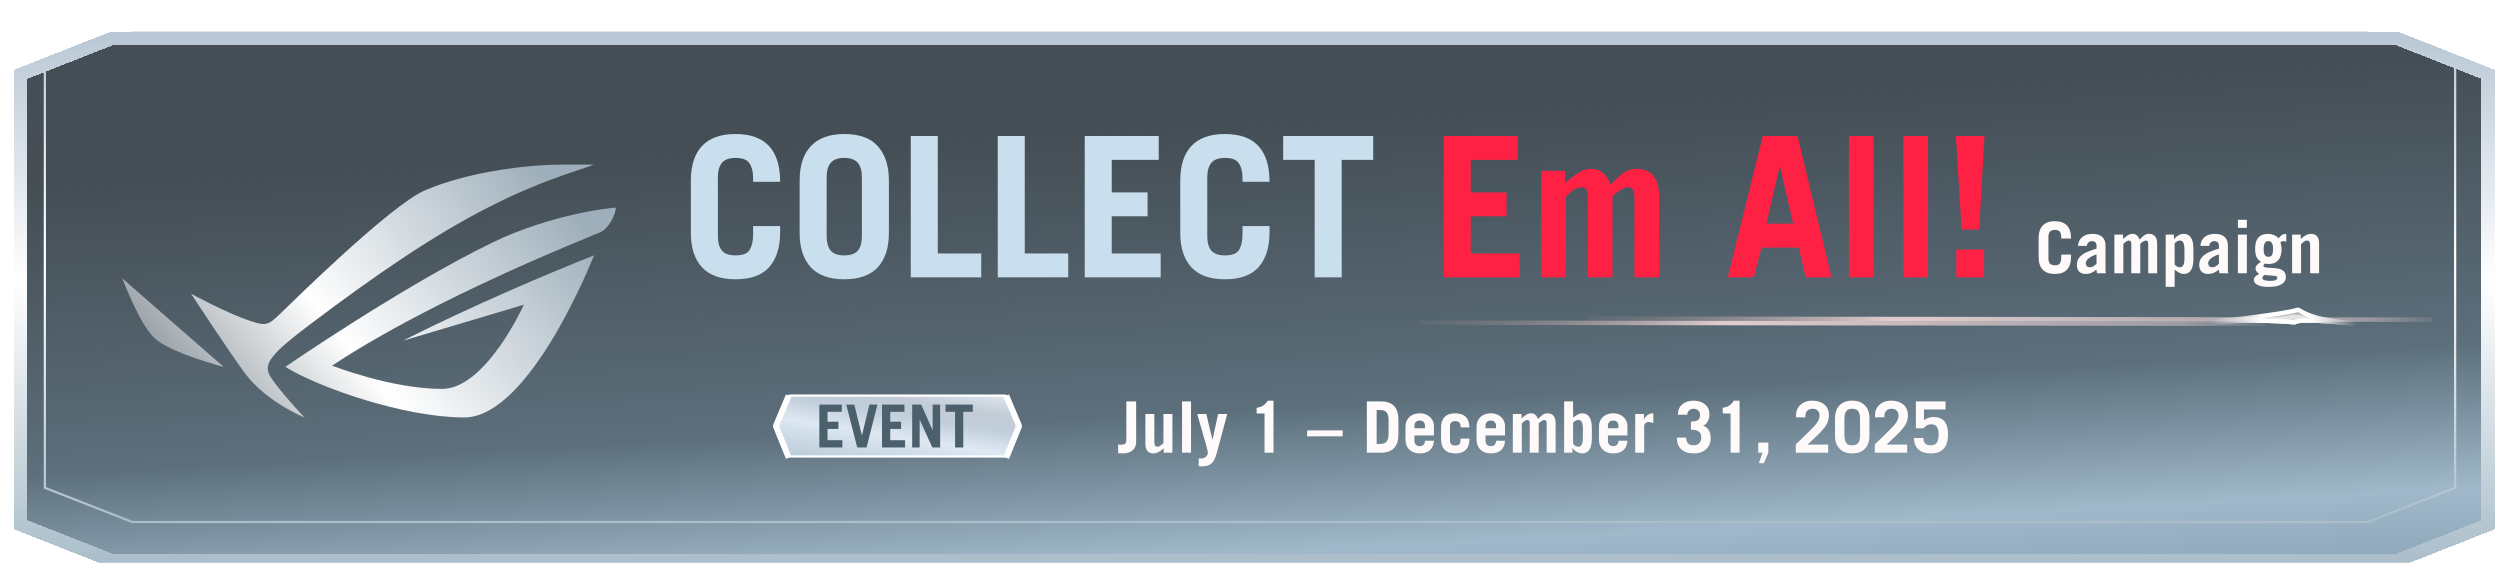 <svg width="613" height="138" viewBox="0 0 613 138" fill="none" xmlns="http://www.w3.org/2000/svg">
<g filter="url(#filter0_ddi_2255_4870)">
<path d="M586.709 132H26.291L4 123.22V12.78L26.291 4H586.709L609 12.78V123.21L586.709 131.99V132Z" fill="url(#paint0_linear_2255_4870)" fill-opacity="0.9" shape-rendering="crispEdges"/>
<path d="M586.709 132H26.291L4 123.22V12.78L26.291 4H586.709L609 12.78V123.21L586.709 131.99V132Z" stroke="url(#paint1_linear_2255_4870)" stroke-width="3.268" stroke-miterlimit="10" shape-rendering="crispEdges"/>
</g>
<path d="M580.552 128H32.448L11 119.615V16.385L32.448 8H580.552L602 16.385V119.605L580.552 127.991V128Z" stroke="url(#paint2_linear_2255_4870)" stroke-width="0.545" stroke-miterlimit="10"/>
<path d="M275.325 111.174C274.964 111.174 274.581 111.157 274.174 111.122V108.996C274.465 109.03 274.703 109.048 274.889 109.048C275.365 109.048 275.697 108.966 275.882 108.804C276.08 108.629 276.179 108.327 276.179 107.897V98.415H278.584V108.333C278.584 109.251 278.288 109.954 277.695 110.442C277.114 110.93 276.324 111.174 275.325 111.174ZM283.831 109.536C284.04 109.536 284.237 109.472 284.423 109.344C284.621 109.216 284.906 108.996 285.277 108.682V101.518H287.474V111H285.347V109.919C284.848 110.361 284.406 110.68 284.022 110.878C283.639 111.076 283.256 111.174 282.872 111.174C282.163 111.174 281.646 110.971 281.321 110.564C281.007 110.158 280.85 109.571 280.85 108.804V101.518H283.046V108.507C283.046 109.193 283.308 109.536 283.831 109.536ZM289.844 111V98.415H292.04V111H289.844ZM297.31 107.793L298.687 101.518H300.918L298.373 111.017C298.152 111.819 297.908 112.453 297.641 112.917C297.385 113.382 297.019 113.737 296.543 113.981C296.066 114.225 295.427 114.347 294.626 114.347C294.463 114.347 294.231 114.335 293.928 114.312V112.394C293.998 112.418 294.172 112.429 294.451 112.429C294.846 112.429 295.172 112.348 295.427 112.185C295.683 112.034 295.869 111.854 295.985 111.645C296.101 111.447 296.159 111.285 296.159 111.157C296.159 110.866 296.125 110.587 296.055 110.32C295.997 110.041 295.898 109.664 295.759 109.187L293.562 101.518H295.793L297.275 107.793H297.31ZM310.063 111V101.379H308.128V100.002C308.581 99.909 308.936 99.816 309.191 99.723C309.458 99.63 309.732 99.467 310.01 99.235C310.289 99.002 310.58 98.671 310.882 98.241H312.259V111H310.063ZM320.503 106.991V105.527H329.218V106.991H320.503ZM342.889 102.895V106.52C342.889 109.507 341.454 111 338.584 111H335.15V98.415H338.584C341.454 98.415 342.889 99.909 342.889 102.895ZM340.484 106.433V102.965C340.484 102.128 340.321 101.518 339.996 101.135C339.67 100.739 339.136 100.542 338.392 100.542H337.555V108.874H338.305C339.107 108.874 339.67 108.67 339.996 108.263C340.321 107.857 340.484 107.247 340.484 106.433ZM351.598 104.533V106.782H346.822V108.072C346.822 108.467 346.933 108.786 347.154 109.03C347.386 109.274 347.706 109.396 348.112 109.396C348.519 109.396 348.833 109.286 349.053 109.065C349.286 108.833 349.402 108.502 349.402 108.072H351.598C351.54 109.071 351.215 109.838 350.622 110.373C350.041 110.907 349.205 111.174 348.112 111.174C347.066 111.174 346.224 110.872 345.585 110.268C344.946 109.652 344.626 108.839 344.626 107.828V104.638C344.626 103.639 344.946 102.843 345.585 102.25C346.236 101.646 347.078 101.344 348.112 101.344C348.775 101.344 349.367 101.477 349.89 101.745C350.425 102.012 350.843 102.389 351.145 102.878C351.447 103.354 351.598 103.906 351.598 104.533ZM348.112 103.122C347.694 103.122 347.374 103.238 347.154 103.47C346.933 103.703 346.822 104.011 346.822 104.394V105.004H349.402V104.464C349.402 104.045 349.292 103.72 349.071 103.488C348.85 103.244 348.531 103.122 348.112 103.122ZM360.296 104.795H358.117V104.342C358.117 104.028 358.001 103.772 357.769 103.575C357.548 103.366 357.234 103.261 356.827 103.261C356.421 103.261 356.101 103.366 355.869 103.575C355.648 103.772 355.537 104.034 355.537 104.359V108.159C355.537 108.484 355.648 108.752 355.869 108.961C356.101 109.158 356.421 109.257 356.827 109.257C357.222 109.257 357.536 109.164 357.769 108.978C358.001 108.781 358.117 108.507 358.117 108.159V107.549H360.313C360.313 109.966 359.151 111.174 356.827 111.174C355.654 111.174 354.776 110.872 354.195 110.268C353.626 109.652 353.341 108.781 353.341 107.653V104.865C353.341 103.737 353.626 102.872 354.195 102.267C354.776 101.652 355.654 101.344 356.827 101.344C357.954 101.344 358.809 101.634 359.39 102.215C359.982 102.785 360.284 103.644 360.296 104.795ZM369.028 104.533V106.782H364.253V108.072C364.253 108.467 364.363 108.786 364.584 109.03C364.816 109.274 365.136 109.396 365.542 109.396C365.949 109.396 366.263 109.286 366.484 109.065C366.716 108.833 366.832 108.502 366.832 108.072H369.028C368.97 109.071 368.645 109.838 368.052 110.373C367.471 110.907 366.635 111.174 365.542 111.174C364.497 111.174 363.654 110.872 363.015 110.268C362.376 109.652 362.056 108.839 362.056 107.828V104.638C362.056 103.639 362.376 102.843 363.015 102.25C363.666 101.646 364.508 101.344 365.542 101.344C366.205 101.344 366.797 101.477 367.32 101.745C367.855 102.012 368.273 102.389 368.575 102.878C368.877 103.354 369.028 103.906 369.028 104.533ZM365.542 103.122C365.124 103.122 364.805 103.238 364.584 103.47C364.363 103.703 364.253 104.011 364.253 104.394V105.004H366.832V104.464C366.832 104.045 366.722 103.72 366.501 103.488C366.28 103.244 365.961 103.122 365.542 103.122ZM377.099 102.773C377.587 102.262 377.988 101.896 378.301 101.675C378.615 101.454 378.993 101.344 379.434 101.344C380.097 101.344 380.596 101.553 380.933 101.971C381.27 102.378 381.439 102.982 381.439 103.784V111H379.243V103.749C379.243 103.238 379.051 102.982 378.667 102.982C378.47 102.982 378.22 103.081 377.918 103.278C377.616 103.464 377.407 103.65 377.29 103.836V111H375.094V103.749C375.094 103.238 374.897 102.982 374.502 102.982C374.304 102.982 374.077 103.063 373.822 103.226C373.566 103.389 373.34 103.592 373.142 103.836V111H370.946V101.518H373.072V102.599C373.595 102.145 374.013 101.826 374.327 101.64C374.641 101.442 375.007 101.344 375.425 101.344C375.832 101.344 376.181 101.472 376.471 101.727C376.762 101.983 376.971 102.331 377.099 102.773ZM387.935 101.344C389.527 101.344 390.323 102.57 390.323 105.021V107.462C390.323 108.693 390.125 109.623 389.73 110.251C389.346 110.866 388.748 111.174 387.935 111.174C387.516 111.174 387.081 111.046 386.627 110.791C386.174 110.535 385.826 110.221 385.582 109.85H385.547V111H383.525V98.415H385.721V102.389C386.221 102.029 386.622 101.768 386.924 101.605C387.237 101.431 387.574 101.344 387.935 101.344ZM387.046 109.536C387.429 109.536 387.702 109.35 387.865 108.978C388.039 108.606 388.126 108.066 388.126 107.357V105.109C388.126 103.691 387.772 102.982 387.063 102.982C386.807 102.982 386.575 103.034 386.366 103.139C386.157 103.244 385.942 103.418 385.721 103.662V108.856C385.942 109.1 386.157 109.274 386.366 109.379C386.575 109.484 386.802 109.536 387.046 109.536ZM399.038 104.533V106.782H394.262V108.072C394.262 108.467 394.372 108.786 394.593 109.03C394.825 109.274 395.145 109.396 395.552 109.396C395.958 109.396 396.272 109.286 396.493 109.065C396.725 108.833 396.841 108.502 396.841 108.072H399.038C398.98 109.071 398.654 109.838 398.062 110.373C397.481 110.907 396.644 111.174 395.552 111.174C394.506 111.174 393.663 110.872 393.024 110.268C392.385 109.652 392.066 108.839 392.066 107.828V104.638C392.066 103.639 392.385 102.843 393.024 102.25C393.675 101.646 394.517 101.344 395.552 101.344C396.214 101.344 396.807 101.477 397.329 101.745C397.864 102.012 398.282 102.389 398.584 102.878C398.887 103.354 399.038 103.906 399.038 104.533ZM395.552 103.122C395.133 103.122 394.814 103.238 394.593 103.47C394.372 103.703 394.262 104.011 394.262 104.394V105.004H396.841V104.464C396.841 104.045 396.731 103.72 396.51 103.488C396.289 103.244 395.97 103.122 395.552 103.122ZM404.232 103.47C403.918 103.47 403.657 103.575 403.447 103.784C403.25 103.981 403.151 104.225 403.151 104.516V111H400.955V101.518H403.099V102.773H403.134C403.401 102.297 403.709 101.942 404.057 101.71C404.418 101.466 404.865 101.344 405.4 101.344V103.714C405.214 103.656 405.01 103.604 404.79 103.557C404.58 103.499 404.394 103.47 404.232 103.47ZM419.158 101.64C419.158 102.221 419.024 102.767 418.757 103.278C418.49 103.79 418.118 104.162 417.641 104.394C418.257 104.626 418.71 104.992 419.001 105.492C419.303 105.98 419.454 106.625 419.454 107.427C419.454 108.205 419.274 108.879 418.914 109.449C418.565 110.006 418.077 110.436 417.45 110.739C416.834 111.029 416.131 111.174 415.341 111.174C414.004 111.174 412.97 110.837 412.238 110.163C411.518 109.489 411.157 108.537 411.157 107.305H413.458C413.458 107.944 413.609 108.42 413.911 108.734C414.213 109.036 414.684 109.187 415.323 109.187C415.881 109.187 416.322 109.019 416.648 108.682C416.985 108.345 417.153 107.892 417.153 107.322C417.153 106.625 416.95 106.125 416.543 105.823C416.148 105.509 415.503 105.353 414.608 105.353V103.366C415.41 103.366 415.985 103.244 416.334 103C416.683 102.756 416.857 102.337 416.857 101.745C416.857 101.291 416.712 100.925 416.421 100.646C416.131 100.368 415.741 100.228 415.253 100.228C414.823 100.228 414.457 100.368 414.155 100.646C413.865 100.914 413.72 101.262 413.72 101.692H411.419C411.419 100.6 411.773 99.752 412.482 99.147C413.202 98.543 414.126 98.241 415.253 98.241C416.392 98.241 417.328 98.537 418.06 99.13C418.792 99.723 419.158 100.559 419.158 101.64ZM424.346 111V101.379H422.411V100.002C422.865 99.909 423.219 99.816 423.475 99.723C423.742 99.63 424.015 99.467 424.294 99.235C424.573 99.002 424.863 98.671 425.165 98.241H426.542V111H424.346ZM432.498 113.58H431.277L432.166 111H431.121V108.525H433.596V111L432.498 113.58ZM448.457 101.901C448.457 102.808 448.178 103.668 447.621 104.481C447.063 105.283 446.267 106.16 445.233 107.113L443.211 109.013H448.266V111H440.335V108.961C442.101 107.276 443.321 106.085 443.995 105.387C444.077 105.306 444.344 105.027 444.797 104.551C445.262 104.063 445.605 103.61 445.825 103.191C446.046 102.761 446.157 102.349 446.157 101.954C446.157 101.419 446.005 101.001 445.703 100.699C445.413 100.385 445.006 100.228 444.483 100.228C443.937 100.228 443.501 100.379 443.176 100.681C442.851 100.972 442.688 101.396 442.688 101.954V102.337H440.387V101.832C440.387 101.1 440.561 100.466 440.91 99.932C441.259 99.386 441.729 98.967 442.322 98.677C442.926 98.386 443.594 98.241 444.326 98.241C445.57 98.241 446.569 98.555 447.324 99.182C448.08 99.81 448.457 100.716 448.457 101.901ZM458.387 102.546V106.886C458.387 108.211 458.015 109.257 457.271 110.024C456.527 110.791 455.493 111.174 454.169 111.174C452.844 111.174 451.81 110.791 451.066 110.024C450.322 109.257 449.95 108.211 449.95 106.886V102.529C449.95 101.204 450.316 100.158 451.049 99.391C451.792 98.625 452.832 98.241 454.169 98.241C455.505 98.241 456.539 98.63 457.271 99.409C458.015 100.176 458.387 101.222 458.387 102.546ZM454.169 109.187C454.784 109.187 455.255 109.019 455.58 108.682C455.917 108.345 456.086 107.665 456.086 106.642V102.773C456.086 101.843 455.929 101.187 455.615 100.803C455.313 100.42 454.825 100.228 454.151 100.228C453.442 100.228 452.948 100.437 452.67 100.856C452.391 101.274 452.251 101.913 452.251 102.773V106.642C452.274 107.223 452.333 107.694 452.426 108.054C452.518 108.403 452.699 108.682 452.966 108.891C453.245 109.088 453.646 109.187 454.169 109.187ZM467.828 101.901C467.828 102.808 467.549 103.668 466.991 104.481C466.434 105.283 465.638 106.16 464.603 107.113L462.581 109.013H467.636V111H459.705V108.961C461.472 107.276 462.692 106.085 463.366 105.387C463.447 105.306 463.714 105.027 464.168 104.551C464.632 104.063 464.975 103.61 465.196 103.191C465.417 102.761 465.527 102.349 465.527 101.954C465.527 101.419 465.376 101.001 465.074 100.699C464.783 100.385 464.377 100.228 463.854 100.228C463.308 100.228 462.872 100.379 462.547 100.681C462.221 100.972 462.059 101.396 462.059 101.954V102.337H459.758V101.832C459.758 101.1 459.932 100.466 460.281 99.932C460.629 99.386 461.1 98.967 461.693 98.677C462.297 98.386 462.965 98.241 463.697 98.241C464.94 98.241 465.94 98.555 466.695 99.182C467.45 99.81 467.828 100.716 467.828 101.901ZM471.761 100.402V103.017C472.11 102.773 472.464 102.587 472.825 102.459C473.196 102.32 473.609 102.25 474.062 102.25C475.271 102.25 476.171 102.599 476.764 103.296C477.356 103.993 477.653 105.062 477.653 106.503C477.653 108.072 477.298 109.245 476.589 110.024C475.892 110.791 474.841 111.174 473.435 111.174C472.122 111.174 471.105 110.849 470.384 110.198C469.664 109.536 469.304 108.6 469.304 107.392H471.604C471.604 108.589 472.203 109.187 473.4 109.187C474.155 109.187 474.666 108.955 474.934 108.49C475.212 108.025 475.352 107.345 475.352 106.451C475.352 105.626 475.201 105.016 474.899 104.621C474.597 104.225 474.138 104.028 473.522 104.028C472.766 104.028 472.151 104.353 471.674 105.004H469.774V98.415H477.043V100.402H471.761Z" fill="#FFFAFA"/>
<path d="M190.069 104.464L193.317 97.217C193.377 97.085 193.508 97 193.653 97H246.461C246.613 97 246.75 97.094 246.805 97.236L249.586 104.483C249.62 104.569 249.619 104.665 249.585 104.751L246.806 111.693C246.751 111.832 246.615 111.924 246.465 111.924H193.649C193.506 111.924 193.376 111.841 193.316 111.712L190.071 104.77C190.026 104.673 190.025 104.561 190.069 104.464Z" fill="url(#paint3_linear_2255_4870)" fill-opacity="0.9" stroke="white" stroke-width="0.552"/>
<path d="M193.394 97L190.301 104.322C190.263 104.412 190.263 104.513 190.299 104.603L193.394 112.235" stroke="white" stroke-width="1.472"/>
<path d="M246.731 97L249.824 104.322C249.862 104.412 249.862 104.513 249.826 104.603L246.731 112.235" stroke="white" stroke-width="1.472"/>
<path d="M202.912 100.979V103.396H205.576V105.172H202.912V107.938H206.552V109.714H200.903V99.203H206.406V100.979H202.912ZM211.356 106.715L213.19 99.203H215.156L212.477 109.714H210.191L207.498 99.203H209.478L211.327 106.715H211.356ZM218.281 100.979V103.396H220.945V105.172H218.281V107.938H221.921V109.714H216.272V99.203H221.775V100.979H218.281ZM228.691 105.434V99.203H230.525V109.714H228.603L225.531 102.93H225.502V109.714H223.668V99.203H225.866L228.662 105.434H228.691ZM236.193 100.979V109.714H234.184V100.979H231.84V99.203H238.537V100.979H236.193Z" fill="#4C5F6C"/>
<path d="M191.288 44.576H184.664V43.424C184.632 41.952 184.312 40.8 183.704 39.968C183.128 39.136 182.008 38.72 180.344 38.72C178.808 38.72 177.704 39.12 177.032 39.92C176.36 40.72 176.024 41.888 176.024 43.424V57.92C176.024 59.488 176.36 60.672 177.032 61.472C177.704 62.24 178.808 62.624 180.344 62.624C182.136 62.624 183.304 62.16 183.848 61.232C184.392 60.304 184.664 59.04 184.664 57.44V55.424H191.288V56.96C191.288 60.64 190.392 63.488 188.6 65.504C186.84 67.488 184.088 68.48 180.344 68.48C176.696 68.48 173.96 67.504 172.136 65.552C170.312 63.568 169.4 60.752 169.4 57.104V44.24C169.4 40.56 170.312 37.744 172.136 35.792C173.96 33.84 176.696 32.864 180.344 32.864C187.64 32.864 191.288 36.768 191.288 44.576ZM217.96 44.24V57.104C217.96 60.752 217.048 63.568 215.224 65.552C213.4 67.504 210.664 68.48 207.016 68.48C203.368 68.48 200.632 67.504 198.808 65.552C196.984 63.568 196.072 60.752 196.072 57.104V44.24C196.072 40.592 196.984 37.792 198.808 35.84C200.664 33.856 203.4 32.864 207.016 32.864C210.76 32.864 213.512 33.872 215.272 35.888C217.064 37.904 217.96 40.688 217.96 44.24ZM207.016 62.624C208.552 62.624 209.656 62.24 210.328 61.472C211 60.672 211.336 59.488 211.336 57.92V43.424C211.336 41.888 211 40.72 210.328 39.92C209.656 39.12 208.536 38.72 206.968 38.72C205.464 38.72 204.376 39.12 203.704 39.92C203.032 40.72 202.696 41.888 202.696 43.424V57.92C202.696 59.488 203.032 60.672 203.704 61.472C204.376 62.24 205.48 62.624 207.016 62.624ZM240.6 62.144V68H223.32V33.344H229.944V62.144H240.6ZM261.928 62.144V68H244.648V33.344H251.272V62.144H261.928ZM272.6 39.2V47.168H281.384V53.024H272.6V62.144H284.6V68H265.976V33.344H284.12V39.2H272.6ZM311.288 44.576H304.664V43.424C304.632 41.952 304.312 40.8 303.704 39.968C303.128 39.136 302.008 38.72 300.344 38.72C298.808 38.72 297.704 39.12 297.032 39.92C296.36 40.72 296.024 41.888 296.024 43.424V57.92C296.024 59.488 296.36 60.672 297.032 61.472C297.704 62.24 298.808 62.624 300.344 62.624C302.136 62.624 303.304 62.16 303.848 61.232C304.392 60.304 304.664 59.04 304.664 57.44V55.424H311.288V56.96C311.288 60.64 310.392 63.488 308.6 65.504C306.84 67.488 304.088 68.48 300.344 68.48C296.696 68.48 293.96 67.504 292.136 65.552C290.312 63.568 289.4 60.752 289.4 57.104V44.24C289.4 40.56 290.312 37.744 292.136 35.792C293.96 33.84 296.696 32.864 300.344 32.864C307.64 32.864 311.288 36.768 311.288 44.576ZM328.984 39.2V68H322.36V39.2H314.632V33.344H336.712V39.2H328.984Z" fill="#C9DFEE"/>
<path d="M360.631 39.2V47.168H369.415V53.024H360.631V62.144H372.631V68H354.007V33.344H372.151V39.2H360.631ZM394.855 45.344C396.199 43.936 397.303 42.928 398.167 42.32C399.031 41.712 400.071 41.408 401.287 41.408C403.111 41.408 404.487 41.984 405.415 43.136C406.343 44.256 406.807 45.92 406.807 48.128V68H400.759V48.032C400.759 46.624 400.231 45.92 399.175 45.92C398.631 45.92 397.943 46.192 397.111 46.736C396.279 47.248 395.703 47.76 395.383 48.272V68H389.335V48.032C389.335 46.624 388.791 45.92 387.703 45.92C387.159 45.92 386.535 46.144 385.831 46.592C385.127 47.04 384.503 47.6 383.959 48.272V68H377.911V41.888H383.767V44.864C385.207 43.616 386.359 42.736 387.223 42.224C388.087 41.68 389.095 41.408 390.247 41.408C391.367 41.408 392.327 41.76 393.127 42.464C393.927 43.168 394.503 44.128 394.855 45.344ZM442.759 68L441.079 60.704H431.911L430.039 68H423.655L432.247 33.344H440.743L449.095 68H442.759ZM439.687 54.848L436.471 40.832H436.375L433.111 54.848H439.687ZM453.351 68V33.344H459.399V68H453.351ZM466.711 68V33.344H472.759V68H466.711ZM480.982 56.288L479.59 33.344H486.598L485.302 56.288H480.982ZM479.686 68V61.184H486.502V68H479.686Z" fill="#FE2144"/>
<path d="M507.82 58.494H505.414V58.076C505.403 57.541 505.286 57.123 505.066 56.821C504.857 56.519 504.45 56.368 503.846 56.368C503.288 56.368 502.887 56.513 502.643 56.803C502.399 57.094 502.277 57.518 502.277 58.076V63.34C502.277 63.909 502.399 64.339 502.643 64.629C502.887 64.908 503.288 65.048 503.846 65.048C504.496 65.048 504.92 64.879 505.118 64.542C505.316 64.205 505.414 63.746 505.414 63.165V62.433H507.82V62.991C507.82 64.327 507.494 65.362 506.844 66.094C506.204 66.814 505.205 67.174 503.846 67.174C502.521 67.174 501.527 66.82 500.865 66.111C500.203 65.391 499.872 64.368 499.872 63.043V58.372C499.872 57.036 500.203 56.013 500.865 55.304C501.527 54.596 502.521 54.241 503.846 54.241C506.495 54.241 507.82 55.659 507.82 58.494ZM516.267 60.15V66.251C516.267 66.448 516.308 66.698 516.389 67H514.193L514.036 66.076C513.304 66.808 512.433 67.174 511.422 67.174C510.736 67.174 510.202 66.983 509.818 66.599C509.435 66.216 509.243 65.652 509.243 64.908C509.243 64.188 509.458 63.584 509.888 63.096C510.318 62.596 510.864 62.195 511.526 61.893C512.2 61.579 513.049 61.266 514.071 60.952V60.255C514.071 59.883 513.972 59.604 513.775 59.418C513.577 59.22 513.299 59.122 512.938 59.122C512.613 59.122 512.328 59.232 512.084 59.453C511.84 59.673 511.718 59.952 511.718 60.289H509.522C509.603 59.337 509.958 58.61 510.585 58.111C511.224 57.599 512.044 57.344 513.043 57.344C514.1 57.344 514.902 57.588 515.448 58.076C515.994 58.564 516.267 59.255 516.267 60.15ZM512.415 65.536C512.717 65.536 512.991 65.466 513.235 65.327C513.49 65.187 513.769 64.966 514.071 64.664V62.364C512.317 62.991 511.439 63.717 511.439 64.542C511.439 64.856 511.526 65.1 511.701 65.274C511.875 65.449 512.113 65.536 512.415 65.536ZM524.599 58.773C525.087 58.262 525.488 57.896 525.802 57.675C526.115 57.454 526.493 57.344 526.935 57.344C527.597 57.344 528.097 57.553 528.434 57.971C528.771 58.378 528.939 58.982 528.939 59.784V67H526.743V59.749C526.743 59.238 526.551 58.982 526.168 58.982C525.97 58.982 525.72 59.081 525.418 59.278C525.116 59.464 524.907 59.65 524.791 59.836V67H522.595V59.749C522.595 59.238 522.397 58.982 522.002 58.982C521.804 58.982 521.578 59.063 521.322 59.226C521.067 59.389 520.84 59.592 520.642 59.836V67H518.446V57.518H520.573V58.599C521.096 58.145 521.514 57.826 521.828 57.64C522.141 57.443 522.507 57.344 522.926 57.344C523.332 57.344 523.681 57.471 523.972 57.727C524.262 57.983 524.471 58.331 524.599 58.773ZM537.823 61.022V63.462C537.823 64.693 537.625 65.623 537.23 66.251C536.847 66.866 536.248 67.174 535.435 67.174C535.11 67.174 534.773 67.087 534.424 66.913C534.075 66.727 533.675 66.466 533.221 66.129V70.347H531.025V57.518H533.047V58.668H533.082C533.326 58.297 533.669 57.983 534.11 57.727C534.564 57.471 535.005 57.344 535.435 57.344C537.027 57.344 537.823 58.57 537.823 61.022ZM534.546 65.536C534.93 65.536 535.203 65.35 535.365 64.978C535.54 64.606 535.627 64.066 535.627 63.357V61.178C535.627 60.446 535.54 59.9 535.365 59.54C535.203 59.168 534.924 58.982 534.529 58.982C534.075 58.982 533.64 59.209 533.221 59.662V64.856C533.442 65.1 533.657 65.274 533.866 65.379C534.075 65.484 534.302 65.536 534.546 65.536ZM546.277 60.15V66.251C546.277 66.448 546.317 66.698 546.399 67H544.202L544.046 66.076C543.313 66.808 542.442 67.174 541.431 67.174C540.745 67.174 540.211 66.983 539.827 66.599C539.444 66.216 539.252 65.652 539.252 64.908C539.252 64.188 539.467 63.584 539.897 63.096C540.327 62.596 540.873 62.195 541.536 61.893C542.21 61.579 543.058 61.266 544.08 60.952V60.255C544.08 59.883 543.982 59.604 543.784 59.418C543.587 59.22 543.308 59.122 542.947 59.122C542.622 59.122 542.337 59.232 542.093 59.453C541.849 59.673 541.727 59.952 541.727 60.289H539.531C539.612 59.337 539.967 58.61 540.594 58.111C541.233 57.599 542.053 57.344 543.052 57.344C544.109 57.344 544.911 57.588 545.457 58.076C546.004 58.564 546.277 59.255 546.277 60.15ZM542.425 65.536C542.727 65.536 543 65.466 543.244 65.327C543.499 65.187 543.778 64.966 544.08 64.664V62.364C542.326 62.991 541.448 63.717 541.448 64.542C541.448 64.856 541.536 65.1 541.71 65.274C541.884 65.449 542.122 65.536 542.425 65.536ZM548.734 55.88V53.892H550.93V55.88H548.734ZM548.734 67V57.518H550.93V67H548.734ZM558.675 58.442C558.977 58.058 559.273 57.779 559.564 57.605C559.854 57.431 560.197 57.344 560.592 57.344V59.261C560.511 59.238 560.401 59.209 560.261 59.174C560.133 59.139 560.017 59.122 559.913 59.122C559.796 59.122 559.663 59.151 559.512 59.209C559.372 59.255 559.256 59.296 559.163 59.331C559.256 59.714 559.326 60.034 559.372 60.289C559.419 60.533 559.442 60.777 559.442 61.022C559.442 62.242 559.169 63.165 558.623 63.793C558.088 64.42 557.304 64.734 556.27 64.734C555.933 64.734 555.631 64.693 555.363 64.612C555.34 64.635 555.27 64.711 555.154 64.839C555.038 64.955 554.98 65.065 554.98 65.17C554.98 65.344 555.108 65.466 555.363 65.536C555.619 65.606 556.043 65.652 556.636 65.675C557.449 65.698 558.123 65.768 558.658 65.885C559.204 65.989 559.645 66.204 559.982 66.529C560.319 66.855 560.488 67.331 560.488 67.959C560.488 68.726 560.122 69.312 559.39 69.719C558.669 70.137 557.629 70.347 556.27 70.347C555.108 70.347 554.213 70.19 553.585 69.876C552.958 69.574 552.644 69.156 552.644 68.621C552.644 68.342 552.737 68.104 552.923 67.906C553.121 67.709 553.324 67.546 553.533 67.418C553.742 67.29 553.888 67.198 553.969 67.139C553.365 66.791 553.063 66.349 553.063 65.815C553.063 65.536 553.167 65.269 553.376 65.013C553.597 64.746 553.934 64.478 554.387 64.211C553.841 63.851 553.463 63.415 553.254 62.904C553.057 62.381 552.958 61.719 552.958 60.917C552.958 58.535 554.039 57.344 556.2 57.344C556.642 57.344 557.101 57.443 557.577 57.64C558.053 57.837 558.419 58.105 558.675 58.442ZM556.113 62.956C556.438 62.956 556.688 62.904 556.862 62.799C557.037 62.683 557.159 62.486 557.228 62.207C557.31 61.916 557.35 61.504 557.35 60.969C557.35 59.737 556.967 59.122 556.2 59.122C555.782 59.122 555.485 59.29 555.311 59.627C555.137 59.952 555.05 60.469 555.05 61.178C555.05 61.759 555.137 62.201 555.311 62.503C555.497 62.805 555.764 62.956 556.113 62.956ZM554.736 68.185C554.736 68.65 555.398 68.882 556.723 68.882C557.269 68.882 557.682 68.819 557.96 68.691C558.251 68.563 558.396 68.377 558.396 68.133C558.396 67.993 558.355 67.883 558.274 67.802C558.193 67.732 558.036 67.68 557.804 67.645L555.189 67.418L555.137 67.471C554.997 67.61 554.893 67.726 554.823 67.819C554.765 67.924 554.736 68.046 554.736 68.185ZM568.645 59.732V67H566.449V59.993C566.449 59.691 566.385 59.447 566.257 59.261C566.129 59.075 565.932 58.982 565.665 58.982C565.444 58.982 565.24 59.046 565.054 59.174C564.88 59.29 564.601 59.511 564.218 59.836V67H562.022V57.518H564.148V58.599C564.659 58.145 565.101 57.826 565.473 57.64C565.856 57.443 566.24 57.344 566.623 57.344C567.332 57.344 567.843 57.547 568.157 57.954C568.482 58.349 568.645 58.941 568.645 59.732Z" fill="#FFFAFA"/>
<path d="M347.999 79.123L555.472 79.386" stroke="url(#paint4_linear_2255_4870)" stroke-width="1.089"/>
<g style="mix-blend-mode:plus-lighter" filter="url(#filter1_f_2255_4870)">
<path d="M388.999 78.123L596.472 78.386" stroke="url(#paint5_linear_2255_4870)" stroke-width="1.089"/>
</g>
<mask id="mask0_2255_4870" style="mask-type:alpha" maskUnits="userSpaceOnUse" x="529" y="59" width="58" height="36">
<rect width="53.546" height="27.005" transform="matrix(0.986 0.167 -0.156 0.987 533.225 59)" fill="url(#paint6_linear_2255_4870)"/>
</mask>
<g mask="url(#mask0_2255_4870)">
<g filter="url(#filter2_f_2255_4870)">
<path d="M551.39 78.609C547.339 78.777 542.929 78.9 540.003 78.964C543.665 78.712 547.684 78.608 551.39 78.609C555.955 78.421 560.065 78.177 561.087 77.899C563.498 77.243 563.313 78.096 577.564 79.359C572.456 78.943 564.178 78.04 562.554 79.026C560.225 78.779 556.057 78.611 551.39 78.609Z" fill="#D9D9D9" fill-opacity="0.7"/>
<path d="M540.003 78.964C546.227 78.828 559.158 78.423 561.087 77.899C563.498 77.243 563.313 78.096 577.564 79.359C572.456 78.943 564.178 78.04 562.554 79.026C558.377 78.583 548.277 78.393 540.003 78.964Z" stroke="white" stroke-width="1.089"/>
</g>
<g style="mix-blend-mode:plus-lighter" filter="url(#filter3_f_2255_4870)">
<path d="M543.358 78.777C542.085 78.878 540.94 78.944 540.003 78.965C541.095 78.889 542.22 78.827 543.358 78.777C550.541 78.211 561.819 76.57 563.025 76.053C564.445 75.443 563.314 78.097 577.564 79.36C572.456 78.943 564.178 78.04 562.554 79.026C558.928 78.642 550.841 78.448 543.358 78.777Z" fill="#D9D9D9" fill-opacity="0.7"/>
<path d="M540.003 78.965C546.227 78.828 561.605 76.662 563.025 76.053C564.445 75.443 563.314 78.097 577.564 79.36C572.456 78.943 564.178 78.04 562.554 79.026C558.377 78.584 548.277 78.394 540.003 78.965Z" stroke="white" stroke-width="1.089"/>
</g>
</g>
<g filter="url(#filter4_d_2255_4870)">
<path d="M30 63.907C30 63.907 34.065 74.842 37.802 78.477C41.572 82.149 54.835 85.601 54.835 85.601L30 63.907ZM138.123 36.003C128.704 36.003 114.694 37.859 104.267 42.278C95.611 45.945 70.19 71.177 68.528 72.74C65.981 75.143 65.343 75.685 61.681 74.44C55.882 72.601 46.82 67.638 46.82 67.638C46.82 67.638 56.71 82.738 60.168 87.303C65.507 94.353 74.653 98 74.653 98C74.653 98 67.882 90.838 66.138 87.693C64.544 84.826 66.54 82.316 76.087 75.138C91.851 63.279 105.756 53.621 119.628 46.543C132.683 39.875 140.084 38.098 145.657 36C144.27 36.003 141.297 36.003 138.123 36.003ZM120.612 55.173C98.814 65.761 69.959 85.601 69.959 85.601C78.232 90.716 99.172 98 113.819 98C130.136 98 145.661 58.244 145.659 58.244C117.481 69.487 98.857 79.174 98.857 79.174L128.449 70.361C128.449 70.361 119.154 91.002 108.389 91.002C95.934 91.002 81.43 85.299 81.43 85.299C106.504 68.642 145.06 53.531 147.2 52.587C149.263 51.68 151 48.173 151 46.555C149.89 46.553 135.1 48.135 120.612 55.173Z" fill="url(#paint7_linear_2255_4870)"/>
</g>
<defs>
<filter id="filter0_ddi_2255_4870" x="0.186" y="0.187" width="612.627" height="137.804" filterUnits="userSpaceOnUse" color-interpolation-filters="sRGB">
<feFlood flood-opacity="0" result="BackgroundImageFix"/>
<feColorMatrix in="SourceAlpha" type="matrix" values="0 0 0 0 0 0 0 0 0 0 0 0 0 0 0 0 0 0 127 0" result="hardAlpha"/>
<feOffset dy="2.179"/>
<feGaussianBlur stdDeviation="1.089"/>
<feComposite in2="hardAlpha" operator="out"/>
<feColorMatrix type="matrix" values="0 0 0 0 0.424 0 0 0 0 0.526 0 0 0 0 0.577 0 0 0 1 0"/>
<feBlend mode="normal" in2="BackgroundImageFix" result="effect1_dropShadow_2255_4870"/>
<feColorMatrix in="SourceAlpha" type="matrix" values="0 0 0 0 0 0 0 0 0 0 0 0 0 0 0 0 0 0 127 0" result="hardAlpha"/>
<feOffset dx="-1.089" dy="-1.089"/>
<feGaussianBlur stdDeviation="0.545"/>
<feComposite in2="hardAlpha" operator="out"/>
<feColorMatrix type="matrix" values="0 0 0 0 1 0 0 0 0 1 0 0 0 0 1 0 0 0 0.92 0"/>
<feBlend mode="normal" in2="effect1_dropShadow_2255_4870" result="effect2_dropShadow_2255_4870"/>
<feBlend mode="normal" in="SourceGraphic" in2="effect2_dropShadow_2255_4870" result="shape"/>
<feColorMatrix in="SourceAlpha" type="matrix" values="0 0 0 0 0 0 0 0 0 0 0 0 0 0 0 0 0 0 127 0" result="hardAlpha"/>
<feOffset dx="2.179" dy="4.358"/>
<feGaussianBlur stdDeviation="2.179"/>
<feComposite in2="hardAlpha" operator="arithmetic" k2="-1" k3="1"/>
<feColorMatrix type="matrix" values="0 0 0 0 0.134 0 0 0 0 0.19 0 0 0 0 0.231 0 0 0 1 0"/>
<feBlend mode="normal" in2="shape" result="effect3_innerShadow_2255_4870"/>
</filter>
<filter id="filter1_f_2255_4870" x="384.637" y="73.22" width="216.198" height="10.07" filterUnits="userSpaceOnUse" color-interpolation-filters="sRGB">
<feFlood flood-opacity="0" result="BackgroundImageFix"/>
<feBlend mode="normal" in="SourceGraphic" in2="BackgroundImageFix" result="shape"/>
<feGaussianBlur stdDeviation="2.179" result="effect1_foregroundBlur_2255_4870"/>
</filter>
<filter id="filter2_f_2255_4870" x="535.605" y="72.769" width="46.362" height="11.491" filterUnits="userSpaceOnUse" color-interpolation-filters="sRGB">
<feFlood flood-opacity="0" result="BackgroundImageFix"/>
<feBlend mode="normal" in="SourceGraphic" in2="BackgroundImageFix" result="shape"/>
<feGaussianBlur stdDeviation="2.179" result="effect1_foregroundBlur_2255_4870"/>
</filter>
<filter id="filter3_f_2255_4870" x="529.069" y="64.524" width="59.434" height="26.273" filterUnits="userSpaceOnUse" color-interpolation-filters="sRGB">
<feFlood flood-opacity="0" result="BackgroundImageFix"/>
<feBlend mode="normal" in="SourceGraphic" in2="BackgroundImageFix" result="shape"/>
<feGaussianBlur stdDeviation="5.447" result="effect1_foregroundBlur_2255_4870"/>
</filter>
<filter id="filter4_d_2255_4870" x="25.642" y="36" width="129.715" height="70.715" filterUnits="userSpaceOnUse" color-interpolation-filters="sRGB">
<feFlood flood-opacity="0" result="BackgroundImageFix"/>
<feColorMatrix in="SourceAlpha" type="matrix" values="0 0 0 0 0 0 0 0 0 0 0 0 0 0 0 0 0 0 127 0" result="hardAlpha"/>
<feOffset dy="4.358"/>
<feGaussianBlur stdDeviation="2.179"/>
<feComposite in2="hardAlpha" operator="out"/>
<feColorMatrix type="matrix" values="0 0 0 0 0 0 0 0 0 0 0 0 0 0 0 0 0 0 0.25 0"/>
<feBlend mode="normal" in2="BackgroundImageFix" result="effect1_dropShadow_2255_4870"/>
<feBlend mode="normal" in="SourceGraphic" in2="effect1_dropShadow_2255_4870" result="shape"/>
</filter>
<linearGradient id="paint0_linear_2255_4870" x1="273.142" y1="-14.143" x2="282.75" y2="166.23" gradientUnits="userSpaceOnUse">
<stop offset="0.223" stop-color="#27323A" stop-opacity="0.96"/>
<stop offset="0.611" stop-color="#4A5F6D"/>
<stop offset="0.808" stop-color="#96B1C4"/>
<stop offset="1" stop-color="#6D8BA0"/>
</linearGradient>
<linearGradient id="paint1_linear_2255_4870" x1="306.5" y1="4" x2="306.5" y2="132" gradientUnits="userSpaceOnUse">
<stop stop-color="#BAC8D6"/>
<stop offset="0.465" stop-color="white"/>
<stop offset="1" stop-color="#ABBECA"/>
</linearGradient>
<linearGradient id="paint2_linear_2255_4870" x1="306.5" y1="8" x2="306.5" y2="128" gradientUnits="userSpaceOnUse">
<stop stop-color="#BAC8D6"/>
<stop offset="0.465" stop-color="white"/>
<stop offset="1" stop-color="#ABBECA"/>
</linearGradient>
<linearGradient id="paint3_linear_2255_4870" x1="180.622" y1="120.596" x2="186.275" y2="86.168" gradientUnits="userSpaceOnUse">
<stop offset="0.236" stop-color="#65889F"/>
<stop offset="0.317" stop-color="#C4D6E2"/>
<stop offset="0.565" stop-color="#EBF5FF"/>
<stop offset="0.72" stop-color="#CCD9E6"/>
<stop offset="0.83" stop-color="#CDD6E0"/>
<stop offset="0.99" stop-color="#F0F7FF"/>
</linearGradient>
<linearGradient id="paint4_linear_2255_4870" x1="563.193" y1="62.165" x2="343.722" y2="24.979" gradientUnits="userSpaceOnUse">
<stop stop-color="#E1CDCF" stop-opacity="0"/>
<stop offset="0.11" stop-color="#E1CDCF" stop-opacity="0.5"/>
<stop offset="0.61" stop-color="#E1CDCF"/>
<stop offset="1" stop-color="#7B7071" stop-opacity="0"/>
</linearGradient>
<linearGradient id="paint5_linear_2255_4870" x1="604.193" y1="61.165" x2="384.722" y2="23.979" gradientUnits="userSpaceOnUse">
<stop stop-color="#E1CDCF" stop-opacity="0"/>
<stop offset="0.095" stop-color="#E1CDCF" stop-opacity="0.5"/>
<stop offset="0.61" stop-color="#E1CDCF"/>
<stop offset="1" stop-color="#7B7071" stop-opacity="0"/>
</linearGradient>
<linearGradient id="paint6_linear_2255_4870" x1="47.12" y1="9.645" x2="-0.163" y2="21.39" gradientUnits="userSpaceOnUse">
<stop offset="0.015" stop-color="#D9D9D9" stop-opacity="0"/>
<stop offset="0.237" stop-color="#D9D9D9"/>
<stop offset="0.486" stop-color="#D9D9D9"/>
<stop offset="0.755" stop-opacity="0"/>
</linearGradient>
<linearGradient id="paint7_linear_2255_4870" x1="123.129" y1="25.767" x2="25.209" y2="105.16" gradientUnits="userSpaceOnUse">
<stop stop-color="#9EAFBB"/>
<stop offset="0.505" stop-color="white"/>
<stop offset="0.909" stop-color="#737F88"/>
</linearGradient>
</defs>
</svg>
